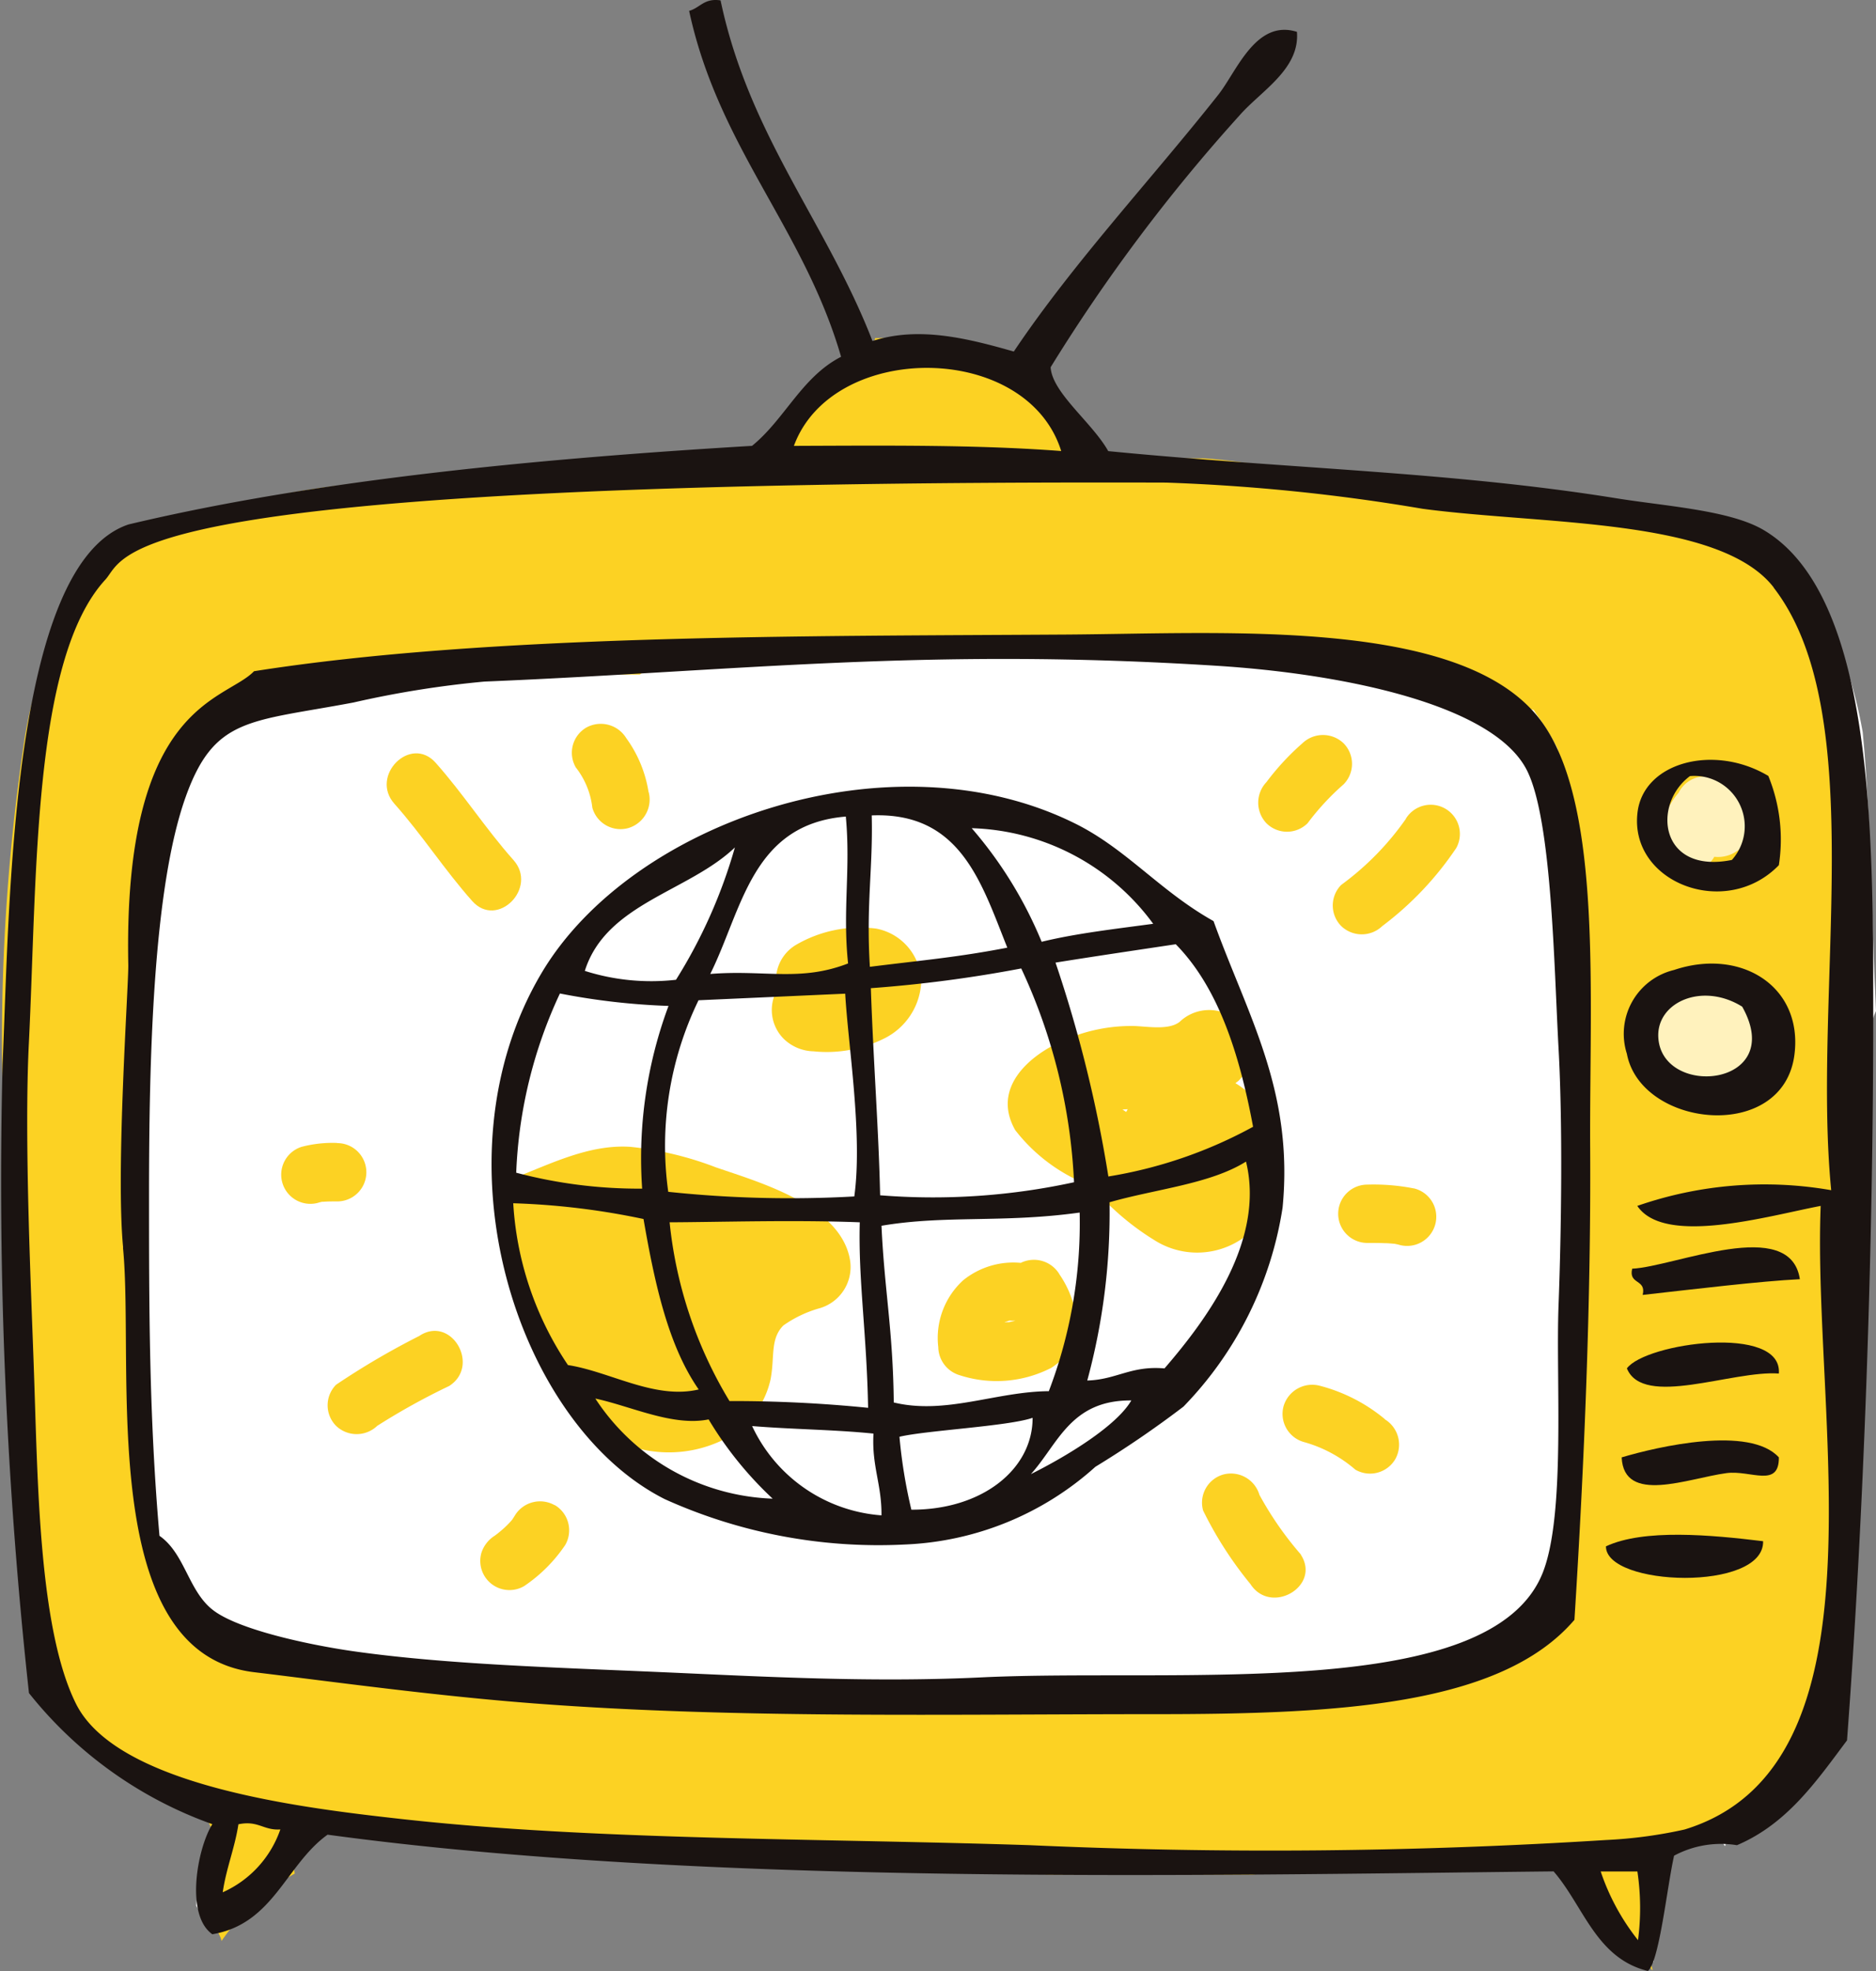 <svg xmlns="http://www.w3.org/2000/svg" xmlns:xlink="http://www.w3.org/1999/xlink" width="72.989" height="76.667" viewBox="0 0 72.989 76.667">
  <rect x="0" y="0" width="72.989" height="76.667" fill="#808080" stroke="none"/>
  <defs>
    <clipPath id="clip-path">
      <rect id="Rectangle_267" data-name="Rectangle 267" width="72.989" height="76.667" fill="none"/>
    </clipPath>
  </defs>
  <g id="icon_tv" transform="translate(-824 -715)">
    <g id="Group_2188" data-name="Group 2188" transform="translate(824 715)">
      <g id="Group_2183" data-name="Group 2183">
        <g id="Group_2182" data-name="Group 2182" clip-path="url(#clip-path)">
          <path id="Path_6524" data-name="Path 6524" d="M74.71,107.525c-.012-.292-.023-.584-.037-.877-.126-2.6-.152-5.213-.315-7.815-.04-.638-.083-1.276-.142-1.912-.008-.084-.015-.168-.023-.252,0-.02-.007-.04-.01-.058a18.377,18.377,0,0,0-.5-2.09c-.115-.377-.235-.752-.372-1.122-.063-.17-.127-.34-.194-.509a14.421,14.421,0,0,0-1.147-2.1c-.053-.079-.107-.158-.161-.236-.041-.05-.081-.1-.112-.133-.154-.171-.312-.338-.479-.5-.111-.078-.3-.21-.443-.3-.131-.036-.261-.068-.4-.094a2.783,2.783,0,0,1-1.238-.594q-2.215-.353-4.436-.664l-.587-.081-.053-.007-.934-.121c-.823-.1-1.657-.177-2.474-.315-.855-.144-1.707-.3-2.557-.468a1.41,1.41,0,0,1-1.213.27,28.152,28.152,0,0,0-6.582-.84,1.284,1.284,0,0,1-1.15-.556,13.777,13.777,0,0,1-2.641-.215,3.412,3.412,0,0,1-3.407-.854,4.635,4.635,0,0,1-.784-1.1A27.056,27.056,0,0,0,38.8,81.809c-.108-.04-.216-.08-.326-.117-.221-.07-.443-.141-.669-.194-.14-.033-.279-.064-.42-.092-.123-.013-.287-.031-.362-.032-.217,0-.434-.009-.651.007-.219.048-.435.1-.648.172-.118.074-.734.371-.908.482-.082.052-.163.107-.244.161a3,3,0,0,1-1.586,2.127c-.842.4-1.537,1.008-2.334,1.481A7.513,7.513,0,0,1,27.049,86.9a3.118,3.118,0,0,1-2.095-.718c-.2.036-.4.071-.606.109-.585.11-1.169.226-1.754.338-1.369.261-2.747.5-4.135.637-1.3.133-2.6.091-3.9.169-.578.035-1.157.077-1.732.145l-.157.018L12.6,87.6q-.423.067-.845.141c-.315.053-.632.092-.949.123l-.172.03c-.277.056-.553.115-.826.185-.543.14-1.081.3-1.622.447s-1.088.281-1.64.387a1.267,1.267,0,0,1-.066.124c-.689,1.12-1.588,2.1-2.377,3.158a72.307,72.307,0,0,1-1.382,8.924,59.817,59.817,0,0,0-.66,10.522,85.64,85.64,0,0,0,.424,10.68c.39,3.267.191,6.578.322,9.863a1.076,1.076,0,0,1,.039.387c-.107,1.519,1.212,2.473,2.342,3.25a24.2,24.2,0,0,1,3.105,2.262,1.066,1.066,0,0,1,1.156.006,1.054,1.054,0,0,1,.569,1.249,9.557,9.557,0,0,0-.664,2.972c.184.338.452.647.765.553,1.115-.335,1.9-1.687,2.555-2.569a1.2,1.2,0,0,1,.112-.128,1.144,1.144,0,0,1,1.343-1.094c3.821.713,7.721.629,11.573,1.064a102.075,102.075,0,0,0,11.484.6c7.72,0,15.439.161,23.159.162a.933.933,0,0,1,1.436-.42,21.057,21.057,0,0,1,2.827,2.754,8.1,8.1,0,0,0,1.447,1.28A14.849,14.849,0,0,1,66,142.123a3.688,3.688,0,0,1,1.449-2.529,1.065,1.065,0,0,1,.734-.279c.053-.052.106-.1.161-.154.023-.452.516,1.2.511.746.371-.088.273-.342.616-.437-.042-.158-.083-.907-.131-1.037l-.034.019c.012-.046.023-.048.034-.019a6.522,6.522,0,0,1,1.407-.618,6.033,6.033,0,0,1,1.158-.232c.05-.07.091-.13.112-.168q.115-.208.223-.42c.046-.123.136-.353.159-.427.079-.251.157-.5.222-.756.071-.275.138-.552.2-.829.005-.056.011-.112.017-.168q.116-1.259.2-2.521c.11-1.679.189-3.361.279-5.041.153-2.837-.169-5.934.821-8.646a4.3,4.3,0,0,1,.26-.577v-.847c-.037-2.755,0-5.512,0-8.267a3.344,3.344,0,0,1,.307-1.392" transform="translate(-1.721 -68.185)" fill="#fff"/>
        </g>
      </g>
      <g id="Group_2185" data-name="Group 2185">
        <g id="Group_2184" data-name="Group 2184" clip-path="url(#clip-path)">
          <path id="Path_6525" data-name="Path 6525" d="M35.148,333.007l.2,1.5c0-.018.007-.036.012-.054-.07-.484-.139-.966-.214-1.447" transform="translate(-29.453 -279.046)" fill="#fcd223" fill-rule="evenodd"/>
          <path id="Path_6526" data-name="Path 6526" d="M72.018,94.489c0-.035,0-.068,0-.1a14.426,14.426,0,0,0-2.416-4.3,1.748,1.748,0,0,1-.4-.926,17.808,17.808,0,0,0-2.581-.514q-5.244-.737-10.477-1.555c-1.94-.3-3.874-.645-5.814-.946-.969-.15-1.939-.308-2.917-.378a17.952,17.952,0,0,0-2.079.073A3.875,3.875,0,0,1,41.643,83.7a3.184,3.184,0,0,0-1.435-1.1,10.4,10.4,0,0,1-2.118-1.337,1.113,1.113,0,0,1-.084-.081q-.216-.014-.434-.046c.729.11-.531-.03-.667-.035-.313-.011-.625-.02-.938-.02-.474,0-.949.006-1.423.009-.356,1.619-1.786,2.1-3.207,3.2-4.5,3.492-7.953,2.083-11.991,2.179-4.09.1-8.5.362-12.287,2.069a7.78,7.78,0,0,0-3.992,3.245,16.1,16.1,0,0,0-1.635,5.053,78.556,78.556,0,0,0-.837,13.3,1.365,1.365,0,0,1,.323.919q.005,7.938.586,15.852a26.458,26.458,0,0,1,.981,5.858c.09.111.176.227.257.348a13.268,13.268,0,0,1,1.522,3.035c.5.261,1.026.509,1.554.771a1.309,1.309,0,0,1,.626.6c.1.015.209.03.332.051a2.294,2.294,0,0,1,2.048,2.689,4.023,4.023,0,0,0-.3,1.289,6.4,6.4,0,0,0,.551,1.743,1.064,1.064,0,0,1,.043.144,10.946,10.946,0,0,1,1.363-1.6,10.461,10.461,0,0,1,1.484-1.021,1.483,1.483,0,0,1,1.383-1.742,26.381,26.381,0,0,1,5.881.691,47.726,47.726,0,0,0,5.948.281c2.113.1,4.222.258,6.334.365,2,.1,4,.068,5.991.168,1.278.064,2.552.175,3.826.277h7.884l2.089-.213a23.267,23.267,0,0,1,8.31-.273,2.081,2.081,0,0,1,.593.163c.045,0,.09,0,.136,0a1.5,1.5,0,0,1,1.4,1.064,5.558,5.558,0,0,0,2.575,2.537,1.488,1.488,0,0,1,.461.434l.022-.006a1.468,1.468,0,0,1-.072-.472,8.848,8.848,0,0,1,.173-1.7,2.181,2.181,0,0,1-.139-.462,2.128,2.128,0,0,1,1.76-2.561l.042-.005a5.259,5.259,0,0,1,.7-.53c1.384-.871,3.094-1.4,3.67-3.07a1.418,1.418,0,0,1,.791-.875,55.019,55.019,0,0,0,.171-7.966c-.077-3.437-.018-6.873.011-10.31q.091-11.054.11-22.107M61.77,117.582c-.134.648-.308,1.284-.5,1.915a3.589,3.589,0,0,1,.415,1.567c.011.362.013.727.01,1.094.04,3.864.013,8.676-4.184,10.175a2.687,2.687,0,0,1-.738.15,8.261,8.261,0,0,1-5.36,1.686,30.834,30.834,0,0,1-3.534-.724l-.3-.069c-.122-.012-.309-.031-.4-.031H45.435a3.255,3.255,0,0,1-.61-.06q-.419.109-.835.232a19.232,19.232,0,0,1-3.63.774,52.252,52.252,0,0,1-7.172.129c-4.686-.2-9.346-.795-14-1.319-2.565-.288-5.292-.206-7.747-1.091a8.119,8.119,0,0,1-4.3-3.11,7.263,7.263,0,0,1-.761-5.409c.006-.029.013-.058.019-.087-.254-1.856-.54-3.705-.807-5.558a26.633,26.633,0,0,1-.2-4.419c.132-.557.3-1.1.48-1.643a3.22,3.22,0,0,1-.02-.36,72.113,72.113,0,0,1,.269-7.562,16.694,16.694,0,0,1,.742-4.028,11.77,11.77,0,0,1,.928-1.989c.141-.232.288-.462.42-.7.083-.148.406-.934.111-.147a3.434,3.434,0,0,1,4.143-2.352l.011,0c.525-.141,1.057-.257,1.594-.353a74.785,74.785,0,0,1,8.278-.145q1.524.024,3.048.027a3.717,3.717,0,0,1,2.215-.868c4.48-.24,8.964-.316,13.449-.324,3.814-.007,7.868-.257,11.509,1.092.1.037.2.077.29.12.66.033,1.319.079,1.978.145a45.259,45.259,0,0,1,5.335,1.215c.048.076.095.152.147.224a10.784,10.784,0,0,1,.768,1.254,17.3,17.3,0,0,1,.577,2.31,72.362,72.362,0,0,1,.069,8.406c-.078,3.274.291,6.565.039,9.832" transform="translate(-0.499 -67.936)" fill="#fcd223" fill-rule="evenodd"/>
          <path id="Path_6527" data-name="Path 6527" d="M252.092,246.68a3.41,3.41,0,0,0-1.279-1.382c.041-.03.082-.06.122-.092a1.622,1.622,0,0,0,0-2.292,1.658,1.658,0,0,0-2.292,0c-.437.344-1.309.168-1.814.161a6.477,6.477,0,0,0-2.622.526c-1.388.576-2.9,1.869-1.961,3.524a6.682,6.682,0,0,0,2.674,2.061,1.219,1.219,0,0,0,.113.075c.1.082.195.166.29.251.232.205.457.418.686.626a10.141,10.141,0,0,0,1.655,1.269,3.1,3.1,0,0,0,4.208-.851,3.637,3.637,0,0,0,.221-3.876m-5.679-.357c.07-.005.139-.008.209-.01-.021.035-.04.071-.06.106l-.149-.1m2.832,2.058a.436.436,0,0,0,.032-.084l.007.011c.014.044.03.088.041.133,0,.015,0,.027,0,.039,0-.021-.024.033-.051.1l-.083-.037c.019-.052.036-.1.051-.16" transform="translate(-202.747 -203.166)" fill="#fcd223" fill-rule="evenodd"/>
          <path id="Path_6528" data-name="Path 6528" d="M189.374,222.613a4.941,4.941,0,0,0-3.1.619,1.589,1.589,0,0,0-.756,1.759,1.589,1.589,0,0,0,.266,1.92,1.718,1.718,0,0,0,1.146.475,5.015,5.015,0,0,0,2.768-.507,2.587,2.587,0,0,0,1.425-2.187,2.155,2.155,0,0,0-1.749-2.079" transform="translate(-155.281 -186.492)" fill="#fcd223" fill-rule="evenodd"/>
          <path id="Path_6529" data-name="Path 6529" d="M132.707,279.543c-.461-2.036-3.5-2.9-5.188-3.479a12.942,12.942,0,0,0-3.33-.8c-1.579-.106-3.068.643-4.494,1.2a2.076,2.076,0,0,0-.765.508,3.688,3.688,0,0,1,.419,1.7v.769a1.7,1.7,0,0,0,.187.1,6.9,6.9,0,0,1,.674,1.636,6.894,6.894,0,0,0,1.7,4.156,4.827,4.827,0,0,0,5.791,1.373,3.459,3.459,0,0,0,1.935-2.384c.174-.871-.026-1.578.5-2.109a4.594,4.594,0,0,1,1.437-.679,1.67,1.67,0,0,0,1.132-1.993" transform="translate(-99.659 -230.654)" fill="#fcd223" fill-rule="evenodd"/>
          <path id="Path_6530" data-name="Path 6530" d="M229.945,302.94a1.158,1.158,0,0,0-1.5-.435,3.1,3.1,0,0,0-2.248.683,3.038,3.038,0,0,0-.962,2.593,1.161,1.161,0,0,0,.833,1.094,4.652,4.652,0,0,0,3.557-.283c1.365-.859,1.116-2.493.317-3.652m-2.127,1.874c.025-.01.052-.019.084-.029s.073-.024.089-.031.052,0,.1,0,.1,0,.149,0c-.081.022-.163.04-.245.056l-.048,0c-.044,0-.088.006-.132.007" transform="translate(-188.73 -253.382)" fill="#fcd223" fill-rule="evenodd"/>
          <path id="Path_6531" data-name="Path 6531" d="M322.841,193.64a10.935,10.935,0,0,1-2.523,2.579,1.139,1.139,0,0,0,0,1.6,1.153,1.153,0,0,0,1.6,0,12.521,12.521,0,0,0,2.878-3.038,1.135,1.135,0,0,0-1.959-1.145" transform="translate(-268.136 -161.798)" fill="#fcd223" fill-rule="evenodd"/>
          <path id="Path_6532" data-name="Path 6532" d="M305.365,176.746a1.158,1.158,0,0,0-1.6,0,9.827,9.827,0,0,0-1.4,1.512,1.16,1.16,0,0,0,0,1.6,1.136,1.136,0,0,0,1.6,0,9.827,9.827,0,0,1,1.4-1.512,1.136,1.136,0,0,0,0-1.6" transform="translate(-253.092 -147.835)" fill="#fcd223" fill-rule="evenodd"/>
          <path id="Path_6533" data-name="Path 6533" d="M97.765,184.977c-1.075-1.207-1.95-2.574-3.025-3.781-.975-1.094-2.574.516-1.6,1.6,1.075,1.207,1.95,2.574,3.025,3.781.975,1.095,2.574-.515,1.6-1.6" transform="translate(-77.792 -151.528)" fill="#fcd223" fill-rule="evenodd"/>
          <path id="Path_6534" data-name="Path 6534" d="M140.215,176.366a4.849,4.849,0,0,0-.871-2.108,1.162,1.162,0,0,0-1.552-.407,1.135,1.135,0,0,0-.407,1.552,3.11,3.11,0,0,1,.642,1.565,1.138,1.138,0,0,0,1.4.792,1.157,1.157,0,0,0,.792-1.4" transform="translate(-114.981 -145.55)" fill="#fcd223" fill-rule="evenodd"/>
          <path id="Path_6535" data-name="Path 6535" d="M82.233,319.7a29.979,29.979,0,0,0-3.254,1.906,1.137,1.137,0,0,0,0,1.6,1.157,1.157,0,0,0,1.6,0,26.283,26.283,0,0,1,2.8-1.551c1.227-.787.09-2.751-1.145-1.959" transform="translate(-65.903 -267.743)" fill="#fcd223" fill-rule="evenodd"/>
          <path id="Path_6536" data-name="Path 6536" d="M118.206,360.535a1.148,1.148,0,0,0-1.552.407q-.044.072-.091.142l-.012.018-.007.008a3.358,3.358,0,0,1-.266.277c-.09.086-.187.165-.283.244l-.009.007-.113.085a1.231,1.231,0,0,0-.521.678,1.135,1.135,0,0,0,1.666,1.281,5.909,5.909,0,0,0,1.6-1.6,1.143,1.143,0,0,0-.407-1.552" transform="translate(-96.626 -301.986)" fill="#fcd223" fill-rule="evenodd"/>
          <path id="Path_6537" data-name="Path 6537" d="M69.524,274.368a4.734,4.734,0,0,0-1.382.149,1.135,1.135,0,0,0,.6,2.188c.063-.019.126-.036.191-.05l.048,0c.179-.014.36-.013.54-.013a1.134,1.134,0,0,0,0-2.269" transform="translate(-56.402 -229.909)" fill="#fcd223" fill-rule="evenodd"/>
          <path id="Path_6538" data-name="Path 6538" d="M292.415,356.847a13.022,13.022,0,0,1-1.614-2.322,1.156,1.156,0,0,0-1.4-.792,1.138,1.138,0,0,0-.792,1.4,14.755,14.755,0,0,0,1.843,2.864c.792,1.223,2.757.087,1.959-1.145" transform="translate(-241.801 -296.379)" fill="#fcd223" fill-rule="evenodd"/>
          <path id="Path_6539" data-name="Path 6539" d="M311.975,333.815a6.523,6.523,0,0,0-2.539-1.3,1.16,1.16,0,0,0-1.4.792,1.137,1.137,0,0,0,.792,1.4,5.181,5.181,0,0,1,2,1.074,1.139,1.139,0,0,0,1.552-.407,1.153,1.153,0,0,0-.407-1.552" transform="translate(-258.095 -278.614)" fill="#fcd223" fill-rule="evenodd"/>
          <path id="Path_6540" data-name="Path 6540" d="M324.257,284.517a8.106,8.106,0,0,0-1.814-.149,1.134,1.134,0,0,0,0,2.269c.229,0,.457,0,.686.009.109,0,.218.011.327.02l.025,0c.058.011.116.022.173.036a1.135,1.135,0,1,0,.6-2.188" transform="translate(-269.244 -238.289)" fill="#fcd223" fill-rule="evenodd"/>
          <path id="Path_6541" data-name="Path 6541" d="M401.94,188.011q-.058-.147-.122-.287v-.059a1.145,1.145,0,0,0-1.038-1.129,1.111,1.111,0,0,0-.583-.167,1.144,1.144,0,0,0-1.014.635,3.1,3.1,0,0,0-.728,1.657,1.161,1.161,0,0,0,.792,1.4,1.194,1.194,0,0,0,1.324-.565,1.282,1.282,0,0,0,.846-.2,1.145,1.145,0,0,0,.521-1.281" transform="translate(-333.873 -156.169)" fill="#fff2bd" fill-rule="evenodd"/>
          <path id="Path_6542" data-name="Path 6542" d="M399.421,237.124a2.781,2.781,0,0,0-.507-.82,1.063,1.063,0,0,0-.117-.3,1.155,1.155,0,0,0-1.552-.407l-.108.056a2.949,2.949,0,0,0-1.391.663c-1,.8-1.442,2.634-.013,3.28a3.18,3.18,0,0,0,1.653.232,1.86,1.86,0,0,0,1.688-.364,2.1,2.1,0,0,0,.346-2.342" transform="translate(-330.846 -197.305)" fill="#fff2bd" fill-rule="evenodd"/>
        </g>
      </g>
      <g id="Group_2187" data-name="Group 2187">
        <g id="Group_2186" data-name="Group 2186" clip-path="url(#clip-path)">
          <path id="Path_6543" data-name="Path 6543" d="M33.944,13.266c1.815-.59,3.736-.093,5.5.408C41.758,10.223,44.778,7,47.4,3.686c.717-.907,1.457-2.95,3.059-2.447.12,1.458-1.407,2.3-2.244,3.262a67.215,67.215,0,0,0-7.339,9.785c.063,1,1.623,2.155,2.242,3.262,7.014.686,13.349.8,19.775,1.835,1.914.308,4.4.461,5.707,1.224,4.292,2.51,4.273,11.785,4.281,18.55.01,9.346-.373,19.938-1.02,28.54-1.193,1.593-2.327,3.246-4.282,4.077a3.866,3.866,0,0,0-2.446.408c-.279,1.239-.572,4.116-1.019,4.485-2.02-.495-2.5-2.528-3.669-3.874-13.8.148-33,.573-47.7-1.428-1.623,1.162-2.1,3.474-4.484,3.873-1.07-.755-.58-3.356,0-4.281a15.942,15.942,0,0,1-7.134-5.1A183.262,183.262,0,0,1,.1,41.4C.373,35.274.4,21.945,5,20.4c7.411-1.766,16.156-2.572,24.259-3.057,1.275-1.035,1.937-2.683,3.465-3.465-1.451-5-4.77-8.141-5.912-13.455.426-.117.582-.506,1.223-.407,1.113,5.274,4.128,8.648,5.911,13.251m-3.058,4.077c3.547-.013,7.118-.05,10.4.2-1.339-4.272-8.9-4.284-10.4-.2m38.121,5.506c-2.095-2.7-8.955-2.432-13.658-3.059a74.587,74.587,0,0,0-9.989-1.019C4.1,18.65,4.954,21.614,4.1,22.546,1.263,25.624,1.445,34.119,1.123,40.582c-.19,3.795.093,9.673.2,12.843.147,4.194.186,9.938,1.631,12.843,1.588,3.193,8.749,4.051,12.639,4.485,7.514.837,16.1.747,24.462,1.02a208,208,0,0,0,22.424-.2,17.864,17.864,0,0,0,3.058-.408c8.073-2.458,4.966-16.01,5.3-24.258-2.063.394-6.08,1.569-7.135,0a15.072,15.072,0,0,1,7.544-.611c-.755-7.669,1.564-18.529-2.242-23.443M8.664,73.607a4.163,4.163,0,0,0,2.243-2.446c-.657.046-.863-.361-1.631-.2-.145.942-.473,1.7-.611,2.65m55.065,1.856a9.649,9.649,0,0,0-.024-2.67H62.278a8.792,8.792,0,0,0,1.451,2.67" transform="translate(0 0)" fill="#1a1311" fill-rule="evenodd"/>
          <path id="Path_6544" data-name="Path 6544" d="M29.093,175.872c-.295-3.018.219-10.28.2-11.008-.2-10.184,3.76-10.239,4.893-11.416,9.12-1.437,21.429-1.361,31.6-1.426,6.342-.041,15.645-.679,18.551,3.466,2.312,3.3,1.8,10.572,1.833,16.512.035,5.86-.225,12.249-.612,18.347-2.86,3.343-9.2,3.669-16.308,3.669-8.1,0-16.28.175-24.055-.409-3.926-.294-7.995-.861-11.008-1.223-6.192-.744-4.642-11.873-5.1-16.513m3.465,14.067c.96.785,3.78,1.385,5.5,1.631,3.608.513,7.871.632,12.028.815,3.964.175,8.139.407,12.435.2,7.67-.363,19.817.985,21.813-4.077.893-2.265.5-7.521.612-10.4.108-2.855.166-6.977,0-9.989-.176-3.174-.256-8.86-1.223-10.8-1.292-2.6-7.238-3.771-12.027-4.078-11.352-.726-18.647.2-28.54.611a38.8,38.8,0,0,0-5.1.815c-4.022.759-5.409.553-6.523,3.669-1.281,3.583-1.427,10.285-1.427,15.493,0,4.257,0,8.615.407,13.251.979.683,1.115,2.1,2.038,2.854" transform="translate(-24.302 -127.339)" fill="#1a1311" fill-rule="evenodd"/>
          <path id="Path_6545" data-name="Path 6545" d="M398.15,183.031a6.53,6.53,0,0,1,.407,3.466c-2.057,2.124-5.817.684-5.5-2.04.227-1.978,3-2.69,5.1-1.426m-1.427,3.262a1.961,1.961,0,0,0-1.631-3.262c-1.483,1.1-1.183,3.828,1.631,3.262" transform="translate(-329.348 -152.843)" fill="#1a1311" fill-rule="evenodd"/>
          <path id="Path_6546" data-name="Path 6546" d="M392.046,231.559c2.591-.87,5,.624,4.688,3.262-.409,3.476-5.973,2.887-6.523,0a2.554,2.554,0,0,1,1.835-3.262m-.611,2.65c.169,2.36,5.01,1.885,3.262-1.223-1.561-.973-3.362-.164-3.262,1.223" transform="translate(-326.914 -193.829)" fill="#1a1311" fill-rule="evenodd"/>
          <path id="Path_6547" data-name="Path 6547" d="M398.3,300.66c-1.559.078-4.088.385-6.115.612.152-.627-.56-.392-.408-1.02,1.665-.082,6.152-2.069,6.524.408" transform="translate(-328.274 -250.902)" fill="#1a1311" fill-rule="evenodd"/>
          <path id="Path_6548" data-name="Path 6548" d="M396.54,323.461c-1.8-.134-5.277,1.352-5.912-.2.717-.99,6.066-1.735,5.912.2" transform="translate(-327.331 -270.033)" fill="#1a1311" fill-rule="evenodd"/>
          <path id="Path_6549" data-name="Path 6549" d="M395.488,346.433c.01,1.208-1.1.486-2.039.612-1.49.2-3.994,1.231-4.077-.612,1.417-.423,4.986-1.244,6.116,0" transform="translate(-326.278 -289.744)" fill="#1a1311" fill-rule="evenodd"/>
          <path id="Path_6550" data-name="Path 6550" d="M391.711,368.691c.045,1.973-6.123,1.764-6.115.2,1.469-.69,4.092-.447,6.115-.2" transform="translate(-323.114 -308.741)" fill="#1a1311" fill-rule="evenodd"/>
          <path id="Path_6551" data-name="Path 6551" d="M146.118,194.075c1.334,3.7,3.126,6.6,2.686,11.146a14.2,14.2,0,0,1-3.857,7.74,39.92,39.92,0,0,1-3.426,2.34,11.787,11.787,0,0,1-7.431,3.024,20.2,20.2,0,0,1-9.328-1.768c-5.759-2.907-9.07-13.258-4.785-20.468,3.5-5.891,13.6-9.362,20.758-5.808,2,.992,3.3,2.628,5.383,3.794m-19.581,2.056c2.131-.17,3.5.312,5.362-.409-.219-2.078.105-3.659-.088-5.713-3.665.3-4.026,3.615-5.274,6.122m6.209-.278c2.152-.268,3.447-.377,5.348-.745-1.012-2.531-1.822-5.283-5.275-5.144.052,2.053-.222,3.47-.072,5.889m6.683-.973c1.343-.328,2.862-.5,4.34-.7a9.079,9.079,0,0,0-7.061-3.719,16.12,16.12,0,0,1,2.721,4.418m-17.773,1.133a8.535,8.535,0,0,0,3.547.345,19.96,19.96,0,0,0,2.291-5.147c-1.809,1.726-5.011,2.179-5.838,4.8m18.314-.317a50.936,50.936,0,0,1,2.055,8.316,17.575,17.575,0,0,0,5.63-1.934c-.536-2.875-1.366-5.429-3.008-7.1-1.562.235-3.13.466-4.677.714m-1.335.228a51.177,51.177,0,0,1-5.851.767c.1,2.9.306,5.539.361,8.056a25.835,25.835,0,0,0,7.544-.507,21.986,21.986,0,0,0-2.054-8.316m-17.949.974a18.1,18.1,0,0,0-1.7,6.971,18.724,18.724,0,0,0,4.9.62,16.97,16.97,0,0,1,1.026-7.108,26.577,26.577,0,0,1-4.225-.483m5.393.262a12.961,12.961,0,0,0-1.179,7.452,44.962,44.962,0,0,0,7.239.18c.331-2.4-.245-5.929-.354-7.887l-5.706.256m15.99,7.858a24.932,24.932,0,0,1-.866,6.933c1.138-.032,1.7-.586,3.005-.471,1.663-1.924,3.918-4.987,3.171-8.045-1.391.874-3.525,1.069-5.31,1.583m-23.2.032A12.581,12.581,0,0,0,121,211.344c1.645.256,3.377,1.352,5.087.949-1.184-1.7-1.711-4.113-2.147-6.63a28.643,28.643,0,0,0-5.072-.613m6.087.736a16.665,16.665,0,0,0,2.33,6.958,52.636,52.636,0,0,1,5.393.263c-.053-2.9-.385-4.962-.324-7.216-2.6-.1-5.471-.007-7.4,0m8.245.135c.113,2.5.449,4.064.477,6.873,2.02.488,3.981-.424,6.033-.439a18.33,18.33,0,0,0,1.2-6.948c-2.973.414-5.24.092-7.712.514m-4.232,10.615a14.167,14.167,0,0,1-2.492-3.083c-1.392.283-3.025-.517-4.408-.811a8.61,8.61,0,0,0,6.9,3.894m10.047-.955c1.443-.721,3.338-1.883,3.907-2.866-2.365-.017-2.846,1.69-3.907,2.866m-5.814,1.605c.016-1.189-.385-1.925-.31-3.181-1.52-.156-3.175-.165-4.722-.293a6.044,6.044,0,0,0,5.032,3.473m.7-3.057a19.877,19.877,0,0,0,.463,2.837c2.767.007,4.723-1.583,4.717-3.574-.94.328-4.139.489-5.18.737" transform="translate(-98.903 -158.246)" fill="#1a1311" fill-rule="evenodd"/>
        </g>
      </g>
    </g>
  </g>
</svg>

